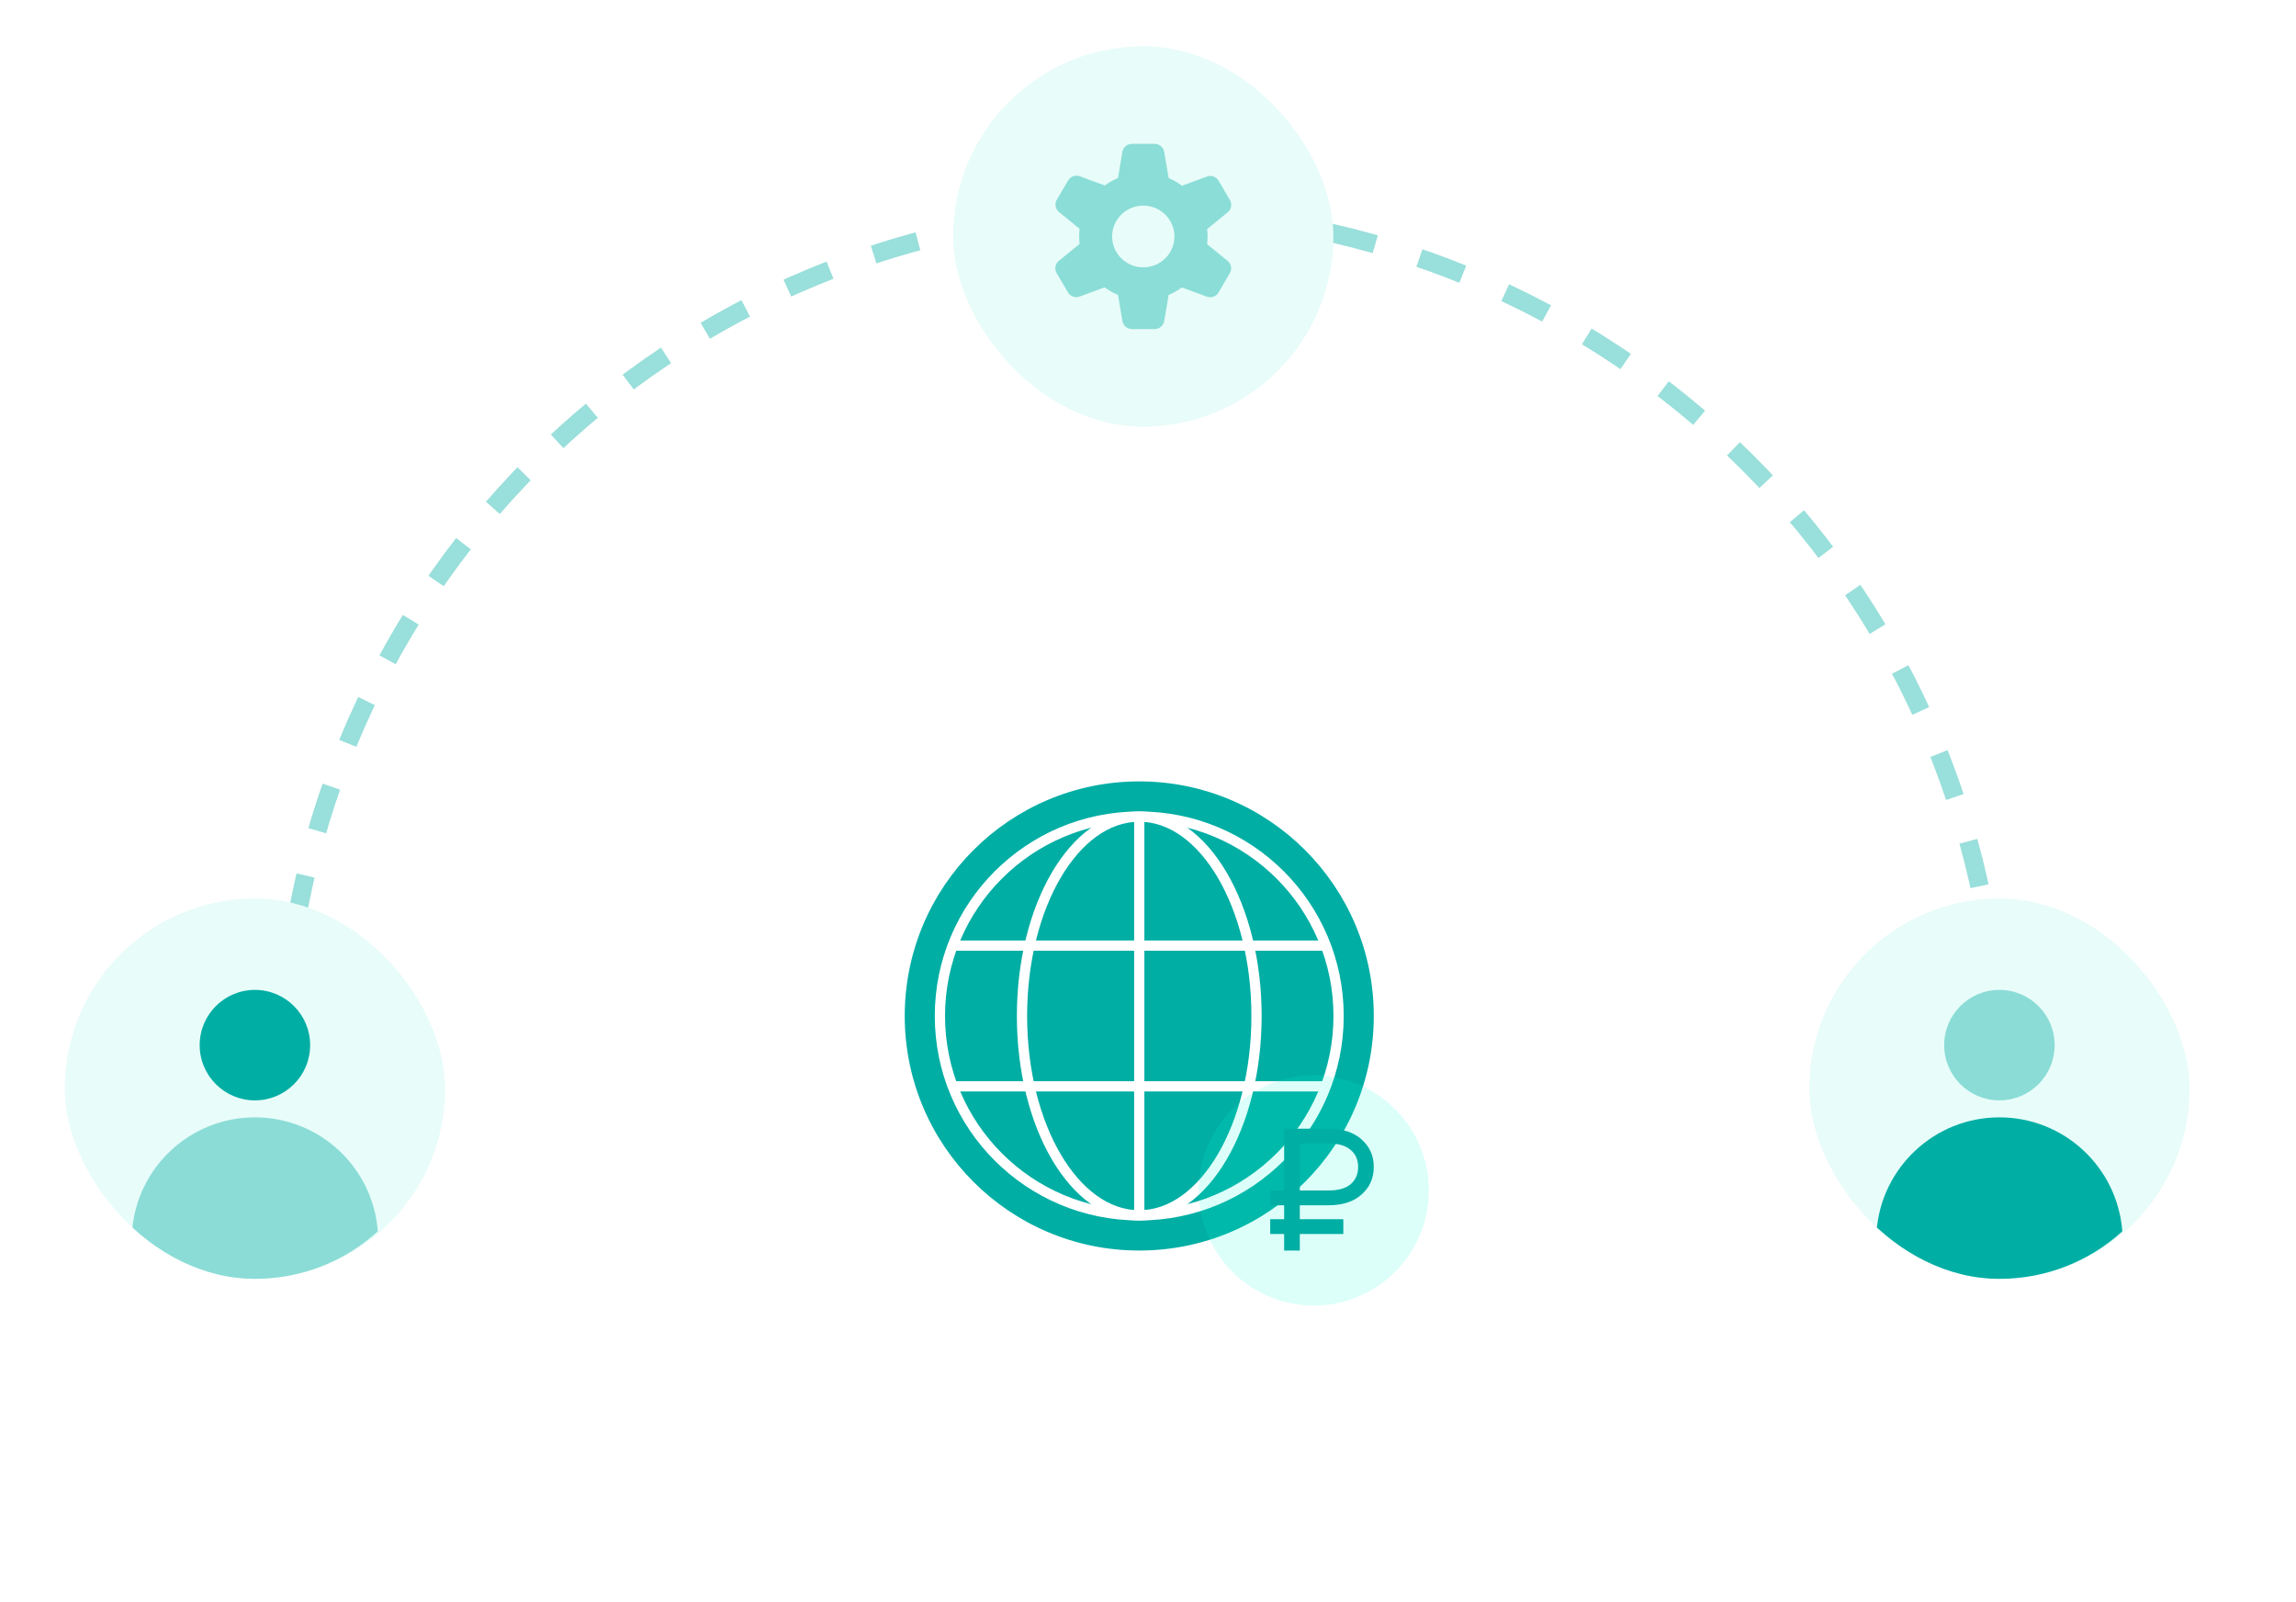 <svg width="248" height="173" viewBox="0 0 248 173" fill="none" xmlns="http://www.w3.org/2000/svg">
<g filter="url(#filter0_d_771_34284)">
<rect x="82.725" y="66" width="82.551" height="82.551" rx="24" fill="white"/>
<circle cx="123.056" cy="106.485" r="25.332" fill="#00AEA4"/>
<circle cx="123.055" cy="106.485" r="21.532" stroke="white" stroke-width="1.106"/>
<ellipse cx="123.056" cy="106.486" rx="12.666" ry="21.532" stroke="white" stroke-width="1.106"/>
<path d="M102.79 98.887H143.321" stroke="white" stroke-width="1.106"/>
<path d="M102.791 114.086L143.322 114.086" stroke="white" stroke-width="1.106"/>
<path d="M123.055 84.954V128.018" stroke="white" stroke-width="1.106"/>
<circle cx="141.906" cy="125.332" r="12.424" transform="rotate(11.613 141.906 125.332)" fill="#00FFD4" fill-opacity="0.14"/>
<path d="M137.201 130.031V128.433H138.705V126.929H137.201V125.331H138.705V118.656H143.5C145.016 118.656 146.207 119.045 147.072 119.822C147.949 120.599 148.388 121.589 148.388 122.793C148.388 123.996 147.949 124.986 147.072 125.763C146.207 126.54 145.016 126.929 143.5 126.929H140.397V128.433H145.098V130.031H140.397V131.817H138.705V130.031H137.201ZM140.397 125.331H143.5C144.553 125.331 145.349 125.105 145.887 124.654C146.426 124.19 146.696 123.57 146.696 122.793C146.696 122.015 146.426 121.401 145.887 120.95C145.349 120.486 144.553 120.254 143.5 120.254H140.397V125.331Z" fill="#00AEA4"/>
</g>
<path d="M215.967 115.549C215.967 90.967 206.202 67.391 188.819 50.009C171.437 32.627 147.861 22.861 123.279 22.861C98.697 22.861 75.121 32.627 57.739 50.009C40.356 67.391 30.591 90.967 30.591 115.549" stroke="#99DFDB" stroke-width="2" stroke-dasharray="5 5"/>
<g clip-path="url(#clip0_771_34284)">
<rect x="7" y="97.034" width="41.073" height="41.073" rx="20.537" fill="#E8FCF9"/>
<path opacity="0.4" fill-rule="evenodd" clip-rule="evenodd" d="M14.265 132.979C14.775 126.095 20.522 120.668 27.537 120.668C34.55 120.668 40.297 126.094 40.809 132.976C37.303 136.164 32.646 138.107 27.535 138.107C22.425 138.107 17.769 136.165 14.265 132.979Z" fill="#00AEA4"/>
<circle cx="27.534" cy="112.867" r="5.966" fill="#00AEA4"/>
</g>
<g clip-path="url(#clip1_771_34284)">
<rect x="195.43" y="97.034" width="41.073" height="41.073" rx="20.537" fill="#E8FCF9"/>
<path fill-rule="evenodd" clip-rule="evenodd" d="M202.695 132.979C203.205 126.095 208.952 120.668 215.967 120.668C222.98 120.668 228.727 126.094 229.239 132.976C225.734 136.164 221.076 138.107 215.965 138.107C210.856 138.107 206.2 136.165 202.695 132.979Z" fill="#00AEA4"/>
<circle opacity="0.4" cx="215.965" cy="112.867" r="5.966" fill="#00AEA4"/>
</g>
<rect x="102.953" y="5" width="41.073" height="41.073" rx="20.537" fill="#E8FCF9"/>
<path d="M114.132 29.491L115.352 31.574C115.607 32.008 116.138 32.199 116.614 32.028L119.308 31.032C119.756 31.362 120.244 31.636 120.759 31.849L121.235 34.666C121.317 35.168 121.756 35.537 122.27 35.537H124.711C125.226 35.538 125.666 35.169 125.75 34.666L126.23 31.849C126.737 31.638 127.216 31.366 127.657 31.041L130.354 32.037C130.831 32.209 131.363 32.017 131.617 31.583L132.837 29.499C133.098 29.06 132.997 28.497 132.597 28.174L130.379 26.37C130.452 25.831 130.452 25.284 130.379 24.745L132.606 22.928C133.005 22.606 133.107 22.043 132.845 21.603L131.625 19.52C131.373 19.083 130.839 18.891 130.363 19.066L127.665 20.061C127.223 19.726 126.741 19.445 126.23 19.224L125.75 16.407C125.666 15.904 125.226 15.536 124.711 15.537H122.27C121.754 15.534 121.314 15.903 121.231 16.407L120.759 19.224C120.253 19.436 119.774 19.708 119.333 20.032L116.635 19.037C116.159 18.862 115.625 19.054 115.373 19.491L114.148 21.574C113.89 22.015 113.993 22.577 114.392 22.899L116.614 24.715C116.547 25.255 116.547 25.801 116.614 26.341L114.375 28.166C113.976 28.488 113.873 29.05 114.132 29.491ZM123.49 22.203C124.383 22.203 125.24 22.555 125.871 23.18C126.502 23.805 126.857 24.652 126.857 25.537C126.857 26.421 126.502 27.269 125.871 27.894C125.24 28.519 124.383 28.87 123.49 28.87C122.597 28.87 121.741 28.519 121.11 27.894C120.479 27.269 120.124 26.421 120.124 25.537C120.124 24.652 120.479 23.805 121.11 23.18C121.741 22.555 122.597 22.203 123.49 22.203Z" fill="#8BDDD7"/>
<defs>
<filter id="filter0_d_771_34284" x="61.914" y="48.421" width="124.173" height="124.173" filterUnits="userSpaceOnUse" color-interpolation-filters="sRGB">
<feFlood flood-opacity="0" result="BackgroundImageFix"/>
<feColorMatrix in="SourceAlpha" type="matrix" values="0 0 0 0 0 0 0 0 0 0 0 0 0 0 0 0 0 0 127 0" result="hardAlpha"/>
<feOffset dy="3.232"/>
<feGaussianBlur stdDeviation="10.405"/>
<feComposite in2="hardAlpha" operator="out"/>
<feColorMatrix type="matrix" values="0 0 0 0 0 0 0 0 0 0 0 0 0 0 0 0 0 0 0.08 0"/>
<feBlend mode="normal" in2="BackgroundImageFix" result="effect1_dropShadow_771_34284"/>
<feBlend mode="normal" in="SourceGraphic" in2="effect1_dropShadow_771_34284" result="shape"/>
</filter>
<clipPath id="clip0_771_34284">
<rect x="7" y="97.034" width="41.073" height="41.073" rx="20.537" fill="white"/>
</clipPath>
<clipPath id="clip1_771_34284">
<rect x="195.43" y="97.034" width="41.073" height="41.073" rx="20.537" fill="white"/>
</clipPath>
</defs>
</svg>
